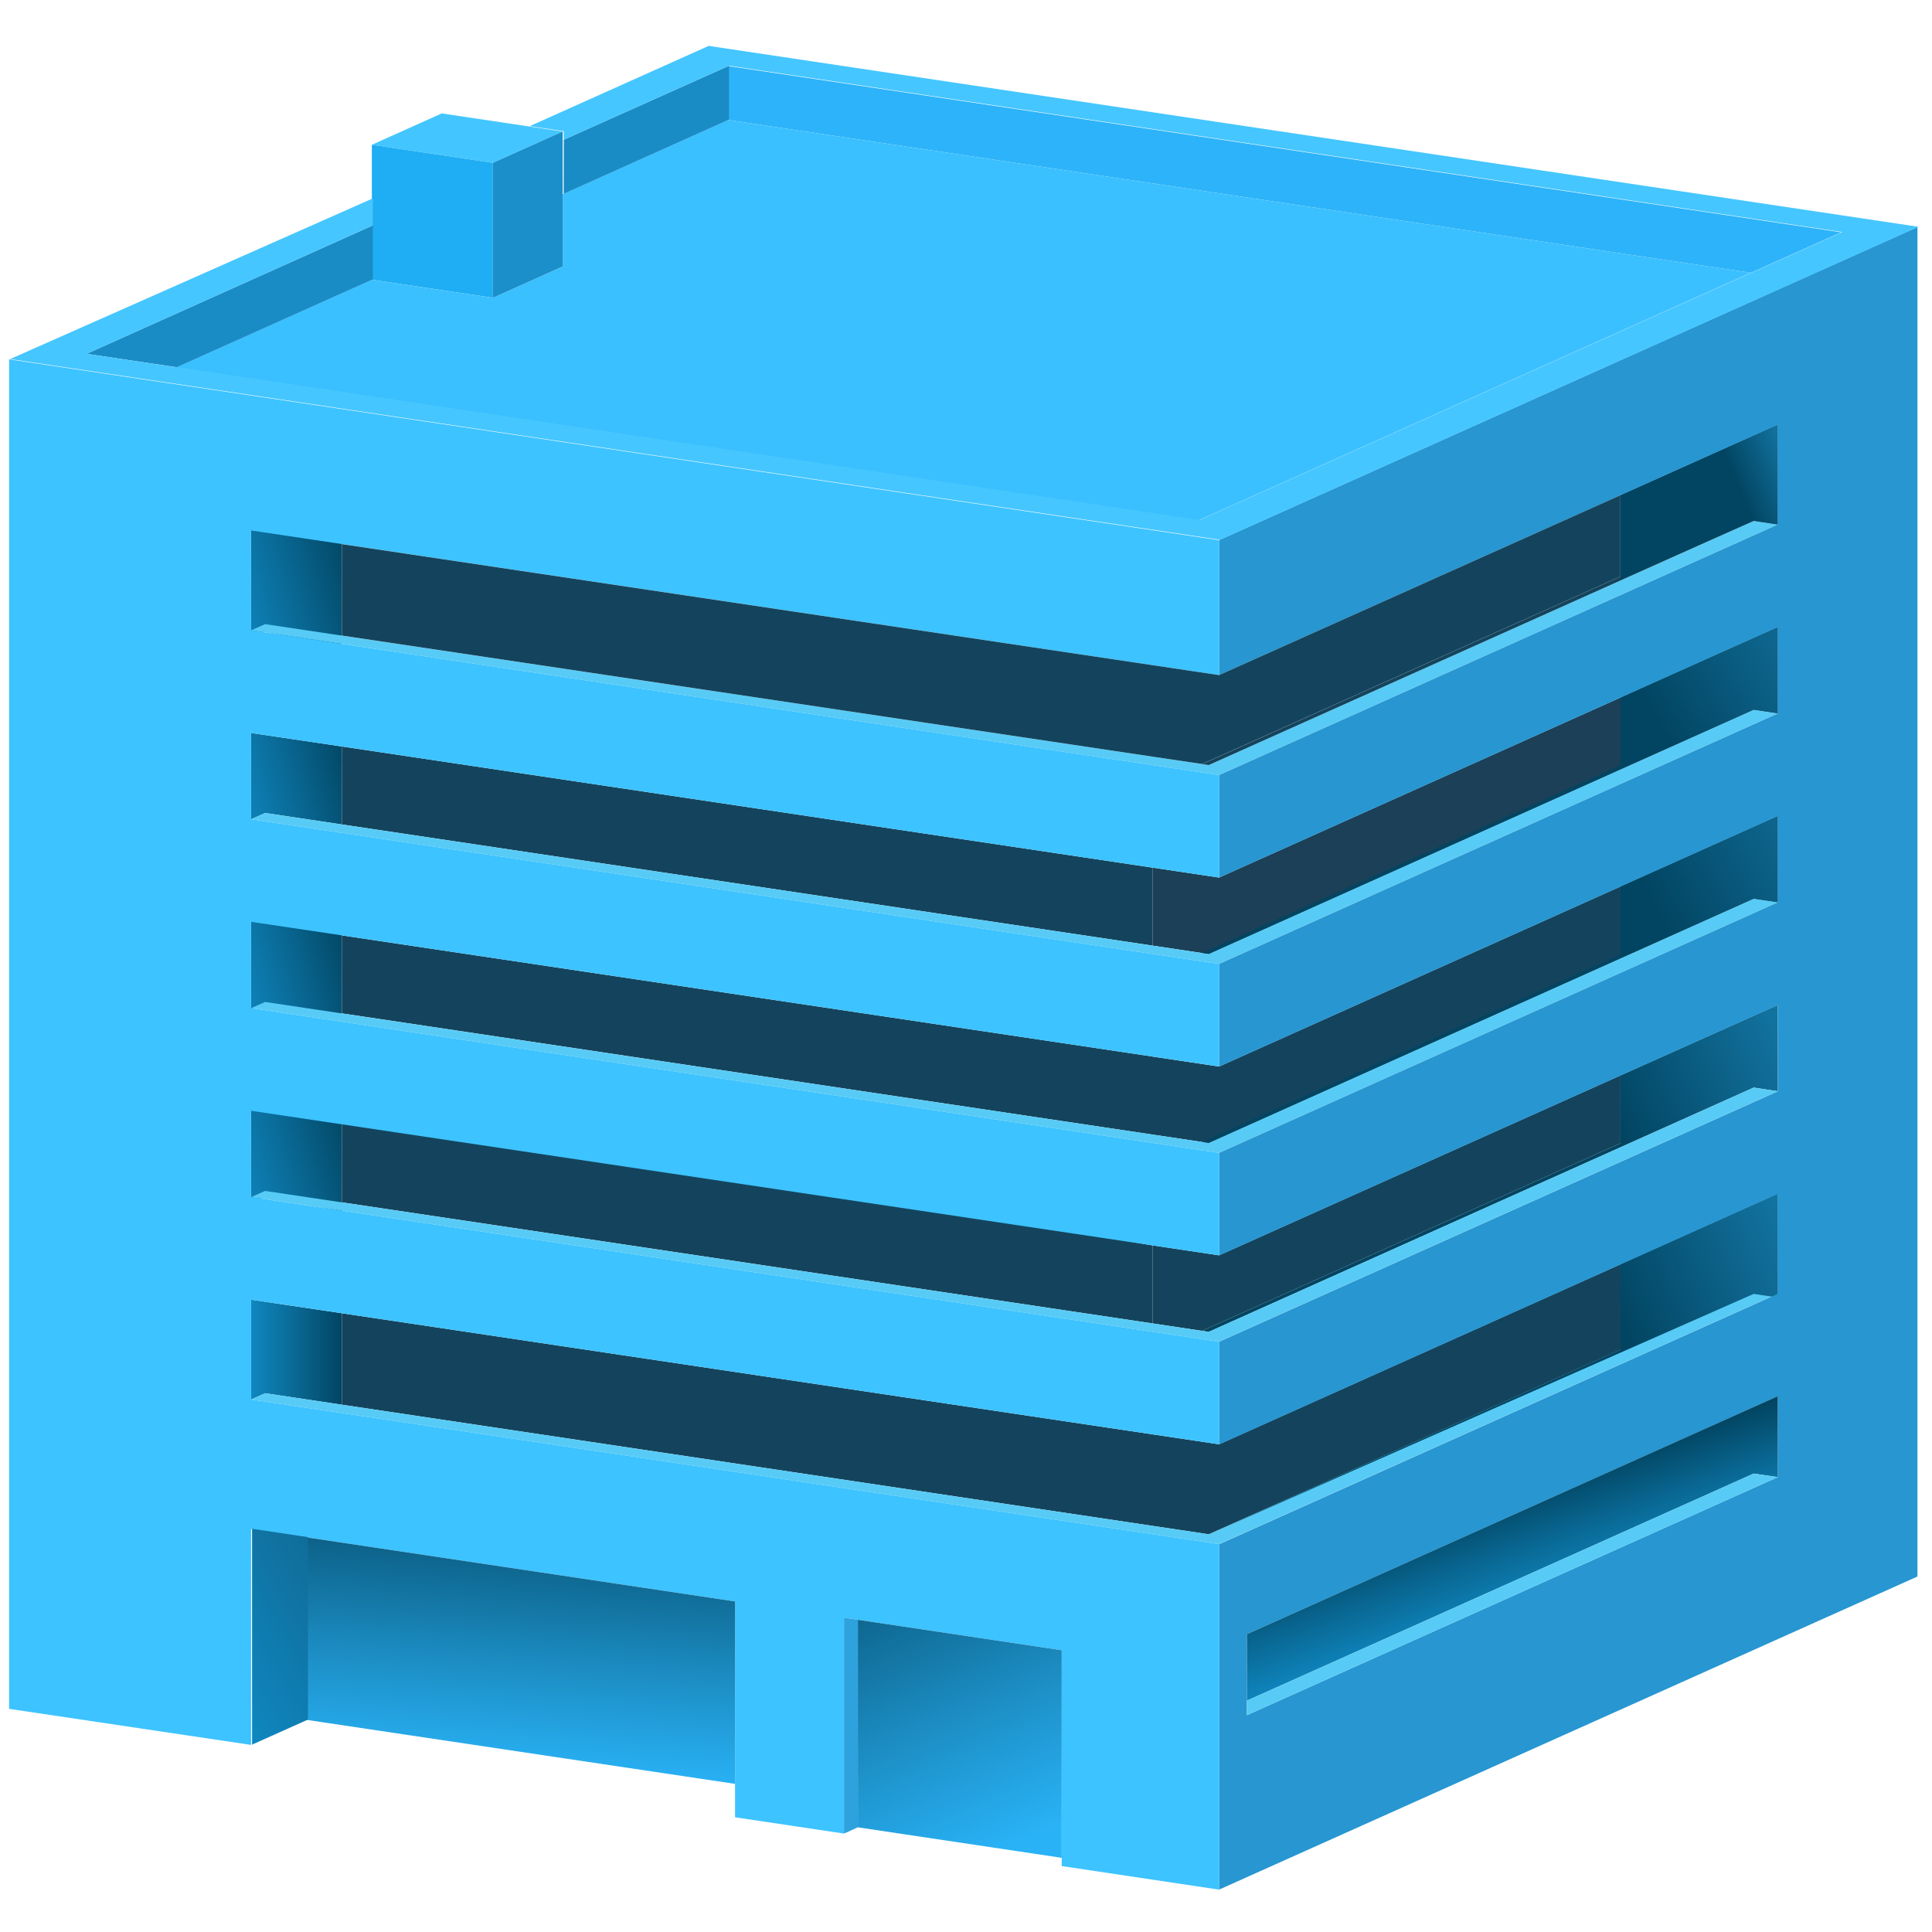 <?xml version="1.0" encoding="utf-8"?>
<svg xmlns="http://www.w3.org/2000/svg" xmlns:xlink="http://www.w3.org/1999/xlink" version="1.1" x="0px" y="0px" viewBox="0 0 3401.6 3401.6" style="enable-background:new 0 0 3401.6 3401.6;">
<style type="text/css">
	.st0{fill:#14445D;}
	.st1{fill:url(#SVGID_1_);}
	.st2{fill:url(#SVGID_00000181083891258995994610000013186574346621198994_);}
	.st3{fill:url(#SVGID_00000088839818640565339950000002728225022733843607_);}
	.st4{fill:url(#SVGID_00000098918790009818715110000005284553381088114331_);}
	.st5{fill:#1B4057;}
	.st6{fill:#57CBF5;}
	.st7{fill:url(#SVGID_00000045612156739657071270000003065839792045186695_);}
	.st8{fill:url(#SVGID_00000060720552896592707360000008063399259687830428_);}
	.st9{fill:url(#SVGID_00000026847587076962955580000000385889938996256660_);}
	.st10{fill:url(#SVGID_00000171691314511442375330000004430639013003997116_);}
	.st11{fill:url(#SVGID_00000071542289807546645720000010084872634607339168_);}
	.st12{fill:url(#SVGID_00000135662146493618136750000011147066628267003289_);}
	.st13{fill:#43C6FF;}
	.st14{fill:#1FADF3;}
	.st15{fill:#2DB3F9;}
	.st16{fill:#2796D1;}
	.st17{fill:#3BC0FF;}
	.st18{fill:#1A8FC9;}
	.st19{fill:#3DC3FF;}
	.st20{fill:url(#SVGID_00000007425523939412104620000005585165475045027491_);}
	.st21{fill:url(#SVGID_00000014604250780382812140000000491975439004529058_);}
	.st22{fill:#2EA2DD;}
	.st23{fill:url(#SVGID_00000075857127860925026450000015114949056356975489_);}
	.st24{fill:#1A8CC5;}
	.st25{fill:#45C6FF;}
	.st26{fill:url(#SVGID_00000119799346442517423210000007877489766658664364_);}
	.st27{display:none;}
	.st28{display:inline;fill:none;stroke:#000000;stroke-width:2;stroke-linecap:round;stroke-linejoin:round;stroke-miterlimit:10;}
	.st29{display:inline;fill:#FFFFFF;}
</style>
<g id="Camada_1">
	<g>
		<path class="st0" d="M2029.2,1997.5v-137.3L601.9,1646.9v137.3l0,0l1526.3,228.2l959.4-430l42.5,6.2v-152l-277,124.2v119.6&#xA;			l11.8,1.7l-11.8-1.7l-736.7,330.1l736.7-330.1v-119.6l-706.8,317l-117.1-17.5V1997.5z M601.9,1784.2v-137.3V1784.2z"/>
		<polygon class="st0" points="2029.2,1664.9 2029.2,1527.6 601.9,1314.3 601.9,1451.6"/>
		<linearGradient id="SVGID_1_" gradientUnits="userSpaceOnUse" x1="409.659" y1="1400.495" x2="620.88" y2="1345.092">
			<stop offset="1.428418e-03" style="stop-color:#0F87C0"/>
			<stop offset="0.511" style="stop-color:#096792"/>
			<stop offset="0.998" style="stop-color:#024562"/>
		</linearGradient>
		<polygon class="st1" points="601.9,1451.6 601.9,1314.3 442.1,1290.5 442.1,1442.5 466.7,1431.4"/>
		
			<linearGradient id="SVGID_00000001643660949672287150000017173965728249915543_" gradientUnits="userSpaceOnUse" x1="401.394" y1="1060.178" x2="627.046" y2="1000.991">
			<stop offset="1.428418e-03" style="stop-color:#0F87C0"/>
			<stop offset="0.511" style="stop-color:#096792"/>
			<stop offset="0.998" style="stop-color:#024562"/>
		</linearGradient>
		<polygon style="fill:url(#SVGID_00000001643660949672287150000017173965728249915543_);" points="601.9,1140.8 601.9,949.6 &#xA;			442.1,916.3 442.1,1128.1 466.7,1112.6"/>
		
			<linearGradient id="SVGID_00000157288296019824062280000016245941929295283117_" gradientUnits="userSpaceOnUse" x1="408.706" y1="1732.449" x2="621.592" y2="1676.61">
			<stop offset="1.428418e-03" style="stop-color:#0F87C0"/>
			<stop offset="0.511" style="stop-color:#096792"/>
			<stop offset="0.998" style="stop-color:#024562"/>
		</linearGradient>
		<polygon style="fill:url(#SVGID_00000157288296019824062280000016245941929295283117_);" points="601.9,1786.9 601.9,1643.5 &#xA;			442.1,1618.5 442.1,1777.4 466.7,1765.8"/>
		
			<linearGradient id="SVGID_00000100359433515264678540000010014242370970759088_" gradientUnits="userSpaceOnUse" x1="404.695" y1="2063.646" x2="624.584" y2="2005.97">
			<stop offset="1.428418e-03" style="stop-color:#0F87C0"/>
			<stop offset="0.511" style="stop-color:#096792"/>
			<stop offset="0.998" style="stop-color:#024562"/>
		</linearGradient>
		<polygon style="fill:url(#SVGID_00000100359433515264678540000010014242370970759088_);" points="601.9,2132.5 601.9,1962.8 &#xA;			442.1,1933.3 442.1,2121.2 466.7,2107.5"/>
		<polygon class="st5" points="2029.2,1664.9 2116.5,1678 2853.2,1347.7 2853.2,1228.2 2853.2,1347.7 2865,1349.5 2853.2,1347.7 &#xA;			2116.5,1678 2128.3,1679.7 3087.6,1249.7 3130.1,1256.1 3130.1,1103.9 2146.3,1545.1 2029.2,1527.6"/>
		<polygon class="st6" points="2128.3,1347 2116.5,1345.3 2116.5,1345.3 2116.5,1345.3 2029.2,1332.2 2029.2,1332.3 2029.2,1332.2 &#xA;			466.7,1098.9 442.1,1109.8 2146.3,1364.6 3130.1,923.4 3087.6,917"/>
		<polygon class="st6" points="2128.3,1679.7 2116.5,1678 2116.5,1678 2116.5,1678 2029.2,1664.9 2029.2,1665 2029.2,1664.9 &#xA;			601.9,1451.6 601.9,1451.7 601.9,1451.6 466.7,1431.4 442.1,1442.5 2146.3,1697.1 3130.1,1256.1 3087.6,1249.7"/>
		<polygon class="st6" points="2128.3,2012.4 466.7,1764.1 442.1,1775 2146.3,2029.8 3130.1,1588.6 3087.6,1582.4"/>
		<polygon class="st0" points="2029.2,2330.1 2116.5,2343.2 2853.2,2012.9 2853.2,1893.4 2146.3,2210.2 2029.2,2192.7"/>
		<polygon class="st0" points="2865,1016.8 2853.2,1015 2116.5,1345.3 2128.3,1347 3087.6,917 3130.1,923.4 3130.1,747.6 &#xA;			2853.2,871.8 2853.2,1015"/>
		
			<linearGradient id="SVGID_00000123402182664170180810000012599313727398314118_" gradientUnits="userSpaceOnUse" x1="442.099" y1="2380.794" x2="601.933" y2="2380.794">
			<stop offset="1.428418e-03" style="stop-color:#0F87C0"/>
			<stop offset="0.511" style="stop-color:#096792"/>
			<stop offset="0.998" style="stop-color:#024562"/>
		</linearGradient>
		<polygon style="fill:url(#SVGID_00000123402182664170180810000012599313727398314118_);" points="601.9,2473.2 601.9,2312.2 &#xA;			442.1,2288.3 442.1,2464.1 466.7,2453"/>
		<polygon class="st0" points="2029.2,2686.5 2029.2,2525.4 601.9,2312.2 601.9,2473.2 2116.5,2699.6 2853.2,2369.4 2853.2,2226 &#xA;			2853.2,2369.4 2865,2371.1 2853.2,2369.4 2116.5,2699.6 2128.3,2701.4 3087.6,2271.3 3130.1,2277.8 3130.1,2101.8 2146.3,2542.9 &#xA;			2029.2,2525.4"/>
		<polygon class="st6" points="2128.3,2701.4 2116.5,2699.6 2116.5,2699.6 2116.5,2699.6 601.9,2473.2 601.9,2473.3 601.9,2473.2 &#xA;			466.7,2453 442.1,2464.1 2146.3,2718.7 3130.1,2277.8 3087.6,2271.3"/>
		<path class="st0" d="M2029.2,2330.1v-137.4L601.9,1955.7v161.2l0,0L2029.2,2330.1z M601.9,1979.6v137.3V1979.6z"/>
		
			<linearGradient id="SVGID_00000081608014134039941320000002837496856034218899_" gradientUnits="userSpaceOnUse" x1="3595.738" y1="1648.187" x2="2843.19" y2="1966.75">
			<stop offset="2.136525e-03" style="stop-color:#29B2F6"/>
			<stop offset="0.338" style="stop-color:#1D90C7"/>
			<stop offset="1" style="stop-color:#024562"/>
		</linearGradient>
		<polygon style="fill:url(#SVGID_00000081608014134039941320000002837496856034218899_);" points="2865,2014.7 2853.2,2012.9 &#xA;			2116.5,2343.2 2128.3,2344.9 3087.6,1914.9 3130.1,1921.3 3130.1,1769.3 2853.2,1893.4 2853.2,2012.9"/>
		
			<linearGradient id="SVGID_00000181050623324601996200000003319192265191601044_" gradientUnits="userSpaceOnUse" x1="3600.939" y1="1993.836" x2="2848.915" y2="2312.177">
			<stop offset="2.136525e-03" style="stop-color:#29B2F6"/>
			<stop offset="0.338" style="stop-color:#1D90C7"/>
			<stop offset="1" style="stop-color:#024562"/>
		</linearGradient>
		<polygon style="fill:url(#SVGID_00000181050623324601996200000003319192265191601044_);" points="2865,2377.9 2853.2,2376.1 &#xA;			2128.3,2701.4 2128.3,2701.4 3087.6,2278.1 3130.1,2284.5 3130.1,2101.8 2853.2,2226 2853.2,2376.1"/>
		
			<linearGradient id="SVGID_00000065770006596967581700000004227529391760108682_" gradientUnits="userSpaceOnUse" x1="3724.888" y1="1167.05" x2="2921.555" y2="1613.731">
			<stop offset="0" style="stop-color:#29B2F6"/>
			<stop offset="0.336" style="stop-color:#1D90C7"/>
			<stop offset="1" style="stop-color:#024562"/>
		</linearGradient>
		<polygon style="fill:url(#SVGID_00000065770006596967581700000004227529391760108682_);" points="2865,1682.1 2853.2,1680.3 &#xA;			2116.5,2010.6 2128.3,2012.3 3087.6,1582.3 3130.1,1588.7 3130.1,1436.7 2853.2,1560.8 2853.2,1680.3"/>
		
			<linearGradient id="SVGID_00000099657930484745605980000002414408060537988786_" gradientUnits="userSpaceOnUse" x1="3669.117" y1="841.893" x2="2924.648" y2="1281.648">
			<stop offset="2.136525e-03" style="stop-color:#29B2F6"/>
			<stop offset="0.338" style="stop-color:#1D90C7"/>
			<stop offset="1" style="stop-color:#024562"/>
		</linearGradient>
		<polygon style="fill:url(#SVGID_00000099657930484745605980000002414408060537988786_);" points="2865,1349.4 2853.2,1347.6 &#xA;			2116.5,1677.9 2128.3,1679.6 3087.6,1249.6 3130.1,1256 3130.1,1104 2853.2,1228.1 2853.2,1347.6"/>
		
			<linearGradient id="SVGID_00000153703278787839882120000016539158874621708474_" gradientUnits="userSpaceOnUse" x1="3298.565" y1="764.214" x2="3063.558" y2="863.696">
			<stop offset="2.136525e-03" style="stop-color:#29B2F6"/>
			<stop offset="0.338" style="stop-color:#1D90C7"/>
			<stop offset="1" style="stop-color:#024562"/>
		</linearGradient>
		<polyline style="fill:url(#SVGID_00000153703278787839882120000016539158874621708474_);" points="3087.6,917 3130.1,923.4 &#xA;			3130.1,747.6 2853.2,871.8 2853.2,1020.3"/>
		<polygon class="st6" points="2128.3,2344.9 2116.5,2343.2 2116.5,2343.2 2116.5,2343.2 2029.2,2330.1 2029.2,2330.2 &#xA;			2029.2,2330.1 466.7,2096.8 442.1,2107.7 2146.3,2362.3 3130.1,1921.3 3087.6,1914.9"/>
		<polygon class="st13" points="654.7,254.9 867.8,286.7 990.7,231.5 931.1,222.6 931,222.6 931.1,222.6 777.7,199.7"/>
		<polygon class="st14" points="867.8,524.3 867.8,392.4 867.8,381.8 867.8,286.7 654.7,254.9 654.7,349.9 654.7,397.4 654.7,492.5"/>
		<polygon class="st15" points="3241.7,409 1281.9,116.3 1281.9,211.2 3082.7,480.3"/>
		<path class="st16" d="M2146.3,1188.6l706.8-316.8v-0.1v0.1l277-124.1v175.8l-983.8,441.2v180.5l983.8-441.2v152.2l-983.8,441&#xA;			v180.7l706.8-317v-0.1v0.1l277-124.2v152l-983.8,441.2v180.5l706.8-316.8v-0.1v0.1l277-124.1v152l-983.8,441v180.7l983.8-441.2&#xA;			v176l-983.8,441V3327L3376,2775.7V399.8L2146.3,951V1188.6z M3130.1,2600.7l-934.7,419.1v-25.5v-117.1l934.7-418.9V2600.7z"/>
		<polyline class="st17" points="309.5,647.1 2110.2,916.3 3082.7,480.3 1281.9,211.2 990.7,341.9 990.7,469.1 867.8,524.3 &#xA;			654.7,492.5 309.5,647.1 654.7,492.5"/>
		<polygon class="st18" points="867.8,381.8 867.8,392.4 867.8,524.3 990.7,469.1 990.7,341.9 990.7,241 990.7,234.8 990.7,231.5 &#xA;			867.8,286.7"/>
		<polygon class="st19" points="442.1,2464.1 442.1,2288.3 601.9,2312.2 601.9,2312.1 601.9,2312.2 2029.2,2525.4 2029.2,2525.4 &#xA;			2029.2,2525.4 2146.3,2542.9 2146.3,2362.3 442.1,2107.7 442.1,1955.7 2029.2,2192.7 2029.2,2192.7 2029.2,2192.7 2146.3,2210.2 &#xA;			2146.3,2029.8 442.1,1775 442.1,1623 2029.2,1860.2 2029.2,1860.2 2029.2,1860.2 2146.3,1877.7 2146.3,1697.1 442.1,1442.5 &#xA;			442.1,1290.5 601.9,1314.3 601.9,1314.2 601.9,1314.3 2029.2,1527.6 2029.2,1527.5 2029.2,1527.6 2146.3,1545.1 2146.3,1364.6 &#xA;			442.1,1109.8 442.1,934 2146.3,1188.6 2146.3,951 16,632.7 16,3008.7 442.1,3072.2 442.1,2692.2 1294.2,2819.6 1294.2,3140.8 &#xA;			1294.2,3199.6 1486,3228.3 1486,2848.2 1510.4,2851.9 1510.4,2851.8 1510.4,2851.9 1869.3,2905.5 1869.3,3271 1869.3,3285.5 &#xA;			2146.3,3327 2146.3,2718.7"/>
		
			<linearGradient id="SVGID_00000133491121022272144590000010293677618223966381_" gradientUnits="userSpaceOnUse" x1="1772.454" y1="3251.943" x2="1503.897" y2="2632.195">
			<stop offset="2.136525e-03" style="stop-color:#29B2F6"/>
			<stop offset="0.338" style="stop-color:#1D90C7"/>
			<stop offset="1" style="stop-color:#024562"/>
		</linearGradient>
		<polygon style="fill:url(#SVGID_00000133491121022272144590000010293677618223966381_);" points="1510.4,2851.9 1510.4,3217.3 &#xA;			1869.3,3271 1869.3,2905.5"/>
		
			<linearGradient id="SVGID_00000029731177568303619020000003988614316470315408_" gradientUnits="userSpaceOnUse" x1="903.229" y1="3121.564" x2="940.164" y2="2604.476">
			<stop offset="2.136525e-03" style="stop-color:#29B2F6"/>
			<stop offset="0.338" style="stop-color:#1D90C7"/>
			<stop offset="1" style="stop-color:#024562"/>
		</linearGradient>
		<polyline style="fill:url(#SVGID_00000029731177568303619020000003988614316470315408_);" points="540.5,3028.2 540.5,2706.9 &#xA;			540.5,3028.2 1294.2,3140.8 1294.2,2819.6 540.5,2706.9"/>
		<path class="st0" d="M601.9,1119L601.9,1119l1427.2,213.2v-161v161l87.3,13l736.7-330.2V871.8l-706.8,316.8L601.9,958V1119z&#xA;			 M601.9,958v161V958z"/>
		<polygon class="st22" points="1486,2848.2 1486,3228.3 1510.4,3217.3 1510.4,2851.9"/>
		
			<linearGradient id="SVGID_00000110429882695650236190000001113883654036905114_" gradientUnits="userSpaceOnUse" x1="2697.088" y1="2821.868" x2="2632.452" y2="2641.811">
			<stop offset="1.428418e-03" style="stop-color:#0F87C0"/>
			<stop offset="0.511" style="stop-color:#096792"/>
			<stop offset="0.998" style="stop-color:#024562"/>
		</linearGradient>
		<polygon style="fill:url(#SVGID_00000110429882695650236190000001113883654036905114_);" points="2195.4,2994.3 3087.6,2594.5 &#xA;			3087.6,2477.3 3087.6,2594.5 3130.1,2600.7 3130.1,2458.2 2195.4,2877.2"/>
		<polygon class="st6" points="2195.4,2994.3 2195.4,3019.8 3130.1,2600.7 3087.6,2594.5"/>
	</g>
	<polygon class="st24" points="992.6,246 1283.6,115.7 1283.6,210.6 992.4,341.3"/>
	<polygon class="st24" points="152.3,623 656.4,396.8 656.4,491.9 311.2,646.6"/>
	<polygon class="st25" points="1247.7,80.8 932.7,222.1 992.4,230.9 992.6,246 1283.6,115.7 3243.5,408.5 2111.9,915.7 152.3,623 &#xA;		656.4,396.8 656.4,349.3 17.8,632.2 2148,950.4 3377.8,399.3"/>
	
		<linearGradient id="SVGID_00000127737311440896969060000006075899602101925306_" gradientUnits="userSpaceOnUse" x1="364.3" y1="2933.918" x2="647.838" y2="2770.217">
		<stop offset="0" style="stop-color:#0F87C0"/>
		<stop offset="0.966" style="stop-color:#106892"/>
		<stop offset="1" style="stop-color:#106790"/>
	</linearGradient>
	<polygon style="fill:url(#SVGID_00000127737311440896969060000006075899602101925306_);" points="443.8,3071.7 542.2,3027.6 &#xA;		542.2,2706.4 443.8,2691.6"/>
</g>
<g id="Layer_2" class="st27">
	<line class="st28" x1="1445.9" y1="843.4" x2="1445.9" y2="788.7"/>
	<line class="st28" x1="1084.5" y1="923.3" x2="1084.5" y2="950.7"/>
	<line class="st28" x1="1278.1" y1="857" x2="1278.1" y2="992"/>
	<line class="st28" x1="1207.3" y1="941.7" x2="1207.3" y2="1023.8"/>
	<line class="st28" x1="1018.7" y1="2466.6" x2="962" y2="2492"/>
	<line class="st28" x1="1084.5" y1="950.7" x2="1084.5" y2="1005.5"/>
	<line class="st28" x1="1018.7" y1="2466.6" x2="1453" y2="2531.5"/>
	<line class="st28" x1="1018.7" y1="2281.5" x2="1018.7" y2="2466.6"/>
	<line class="st28" x1="1577.6" y1="2575.6" x2="1563.5" y2="2581.9"/>
	<line class="st28" x1="1054.1" y1="2146.9" x2="1054.1" y2="2054"/>
	<line class="st28" x1="2351.3" y1="2004.4" x2="2351.3" y2="2087"/>
	<line class="st28" x1="1876.5" y1="2269.7" x2="1876.5" y2="2176.9"/>
	<line class="st28" x1="1054.1" y1="1941.5" x2="1054.1" y2="1862.4"/>
	<line class="st28" x1="1876.5" y1="2064.4" x2="1876.5" y2="1985.2"/>
	<line class="st28" x1="2351.3" y1="1812.7" x2="2351.3" y2="1881.6"/>
	<line class="st28" x1="1577.6" y1="2575.6" x2="1784.4" y2="2606.5"/>
	<line class="st28" x1="1577.6" y1="2365" x2="1577.6" y2="2575.6"/>
	<line class="st28" x1="1054.1" y1="1749.8" x2="1054.1" y2="1670.7"/>
	<line class="st28" x1="1876.5" y1="1872.7" x2="1876.5" y2="1793.6"/>
	<line class="st28" x1="2351.3" y1="1621" x2="2351.3" y2="1690"/>
	<line class="st28" x1="2486.4" y1="2216.7" x2="2510.9" y2="2220.3"/>
	<line class="st28" x1="2486.4" y1="2216.7" x2="2486.4" y2="2149.2"/>
	<line class="st28" x1="1972.3" y1="2447.1" x2="2486.4" y2="2216.7"/>
	<line class="st28" x1="1054.1" y1="1558.2" x2="1054.1" y2="1479"/>
	<line class="st28" x1="1876.5" y1="1681.1" x2="1876.5" y2="1601.9"/>
	<line class="st28" x1="2351.3" y1="1429.4" x2="2351.3" y2="1498.3"/>
	<line class="st28" x1="1926.8" y1="2277.3" x2="2351.3" y2="2087"/>
	<line class="st28" x1="2351.3" y1="2087" x2="2358.1" y2="2088"/>
	<line class="st28" x1="1054.1" y1="1366.5" x2="1054.1" y2="1273.7"/>
	<line class="st28" x1="1876.5" y1="1489.4" x2="1876.5" y2="1396.6"/>
	<line class="st28" x1="2351.3" y1="1224" x2="2351.3" y2="1306.6"/>
	<line class="st28" x1="2358.1" y1="1882.6" x2="2351.3" y2="1881.6"/>
	<line class="st28" x1="1926.8" y1="2071.9" x2="2351.3" y2="1881.6"/>
	<line class="st28" x1="2486.4" y1="2030.5" x2="2510.9" y2="2034.2"/>
	<line class="st28" x1="2486.4" y1="2030.5" x2="1933.6" y2="2278.3"/>
	<line class="st28" x1="976.2" y1="2135.2" x2="1933.6" y2="2278.3"/>
	<line class="st28" x1="976.2" y1="2135.2" x2="962" y2="2141.6"/>
	<line class="st28" x1="2358.1" y1="1691" x2="2351.3" y2="1690"/>
	<line class="st28" x1="1926.8" y1="1880.2" x2="2351.3" y2="1690"/>
	<line class="st28" x1="2486.4" y1="1825.1" x2="2510.9" y2="1828.8"/>
	<line class="st28" x1="2486.4" y1="1825.1" x2="1933.6" y2="2072.9"/>
	<line class="st28" x1="976.2" y1="1929.9" x2="1933.6" y2="2072.9"/>
	<line class="st28" x1="976.2" y1="1929.9" x2="962" y2="1936.2"/>
	<line class="st28" x1="2358.1" y1="1499.3" x2="2351.3" y2="1498.3"/>
	<line class="st28" x1="1926.8" y1="1688.6" x2="2351.3" y2="1498.3"/>
	<line class="st28" x1="2486.4" y1="1633.5" x2="2510.9" y2="1637.1"/>
	<line class="st28" x1="2486.4" y1="1633.5" x2="1933.6" y2="1881.3"/>
	<line class="st28" x1="976.2" y1="1738.2" x2="1933.6" y2="1881.3"/>
	<line class="st28" x1="976.2" y1="1738.2" x2="962" y2="1744.5"/>
	<line class="st28" x1="2358.1" y1="1307.6" x2="2351.3" y2="1306.6"/>
	<line class="st28" x1="1926.8" y1="1496.9" x2="2351.3" y2="1306.6"/>
	<line class="st28" x1="2486.4" y1="1441.8" x2="2510.9" y2="1445.5"/>
	<line class="st28" x1="2486.4" y1="1441.8" x2="1933.6" y2="1689.6"/>
	<line class="st28" x1="976.2" y1="1546.5" x2="1933.6" y2="1689.6"/>
	<line class="st28" x1="976.2" y1="1546.5" x2="962" y2="1552.9"/>
	<line class="st28" x1="1207.3" y1="1023.8" x2="1278.1" y2="992"/>
	<line class="st28" x1="1084.5" y1="1005.5" x2="1207.3" y2="1023.8"/>
	<line class="st28" x1="1084.5" y1="1005.5" x2="885.6" y2="1094.6"/>
	<line class="st28" x1="2483.6" y1="998.5" x2="1445.9" y2="843.4"/>
	<line class="st28" x1="1445.9" y1="843.4" x2="1278.1" y2="918.7"/>
	<line class="st28" x1="2486.4" y1="1250.1" x2="2510.9" y2="1253.8"/>
	<line class="st28" x1="2486.4" y1="1250.1" x2="1933.6" y2="1497.9"/>
	<line class="st28" x1="976.2" y1="1354.9" x2="1933.6" y2="1497.9"/>
	<line class="st28" x1="976.2" y1="1354.9" x2="962" y2="1361.2"/>
	<line class="st28" x1="1923.2" y1="1249.7" x2="2575.2" y2="957.4"/>
	<line class="st28" x1="794" y1="1081" x2="1923.2" y2="1249.7"/>
	<line class="st28" x1="1084.5" y1="950.7" x2="794" y2="1081"/>
	<line class="st28" x1="1445.9" y1="788.7" x2="1278.2" y2="863.8"/>
	<line class="st28" x1="2575.2" y1="957.4" x2="1445.9" y2="788.7"/>
	<line class="st28" x1="2652.6" y1="952.1" x2="1425.2" y2="768.6"/>
	<line class="st28" x1="1083.8" y1="921.6" x2="716.5" y2="1086.3"/>
	<line class="st28" x1="1425.2" y1="768.6" x2="1243.7" y2="850"/>
	<line class="st28" x1="1784.4" y1="2614.9" x2="1784.4" y2="2395.9"/>
	<line class="st28" x1="1784.4" y1="2614.9" x2="1944" y2="2638.8"/>
	<line class="st28" x1="962" y1="2141.6" x2="1944" y2="2288.3"/>
	<line class="st28" x1="962" y1="2040.3" x2="962" y2="2141.6"/>
	<line class="st28" x1="962" y1="2040.3" x2="1944" y2="2187"/>
	<line class="st28" x1="962" y1="1936.2" x2="1944" y2="2082.9"/>
	<line class="st28" x1="962" y1="1848.6" x2="962" y2="1936.2"/>
	<line class="st28" x1="962" y1="1848.6" x2="1944" y2="1995.3"/>
	<line class="st28" x1="962" y1="1744.5" x2="1944" y2="1891.3"/>
	<line class="st28" x1="962" y1="1656.9" x2="962" y2="1744.5"/>
	<line class="st28" x1="962" y1="1656.9" x2="1944" y2="1803.7"/>
	<line class="st28" x1="962" y1="1552.9" x2="1944" y2="1699.6"/>
	<line class="st28" x1="962" y1="1465.3" x2="962" y2="1552.9"/>
	<line class="st28" x1="962" y1="1465.3" x2="1944" y2="1612"/>
	<line class="st28" x1="962" y1="1361.2" x2="1944" y2="1508"/>
	<line class="st28" x1="962" y1="1259.9" x2="962" y2="1361.2"/>
	<line class="st28" x1="1944" y1="1406.6" x2="962" y2="1259.9"/>
	<line class="st28" x1="1944" y1="1269.7" x2="716.5" y2="1086.3"/>
	<line class="st28" x1="716.5" y1="1086.3" x2="716.5" y2="2455.4"/>
	<line class="st28" x1="716.5" y1="2455.4" x2="962" y2="2492"/>
	<line class="st28" x1="962" y1="2273" x2="962" y2="2492"/>
	<line class="st28" x1="1453" y1="2346.4" x2="962" y2="2273"/>
	<line class="st28" x1="1453" y1="2565.4" x2="1453" y2="2346.4"/>
	<line class="st28" x1="1453" y1="2565.4" x2="1563.5" y2="2581.9"/>
	<line class="st28" x1="1563.5" y1="2362.9" x2="1563.5" y2="2581.9"/>
	<line class="st28" x1="1784.4" y1="2395.9" x2="1563.5" y2="2362.9"/>
	<line class="st28" x1="2510.9" y1="2220.3" x2="2510.9" y2="2138.2"/>
	<line class="st28" x1="1972.3" y1="2461.8" x2="2510.9" y2="2220.3"/>
	<line class="st28" x1="1972.3" y1="2379.6" x2="1972.3" y2="2461.8"/>
	<line class="st28" x1="2510.9" y1="2138.2" x2="1972.3" y2="2379.6"/>
	<line class="st28" x1="2510.9" y1="2034.2" x2="2510.9" y2="1932.8"/>
	<line class="st28" x1="2510.9" y1="2034.2" x2="1944" y2="2288.3"/>
	<line class="st28" x1="1944" y1="2638.8" x2="1944" y2="2288.3"/>
	<line class="st28" x1="2652.6" y1="2321.1" x2="1944" y2="2638.8"/>
	<line class="st28" x1="2652.6" y1="2321.1" x2="2652.6" y2="952.1"/>
	<line class="st28" x1="2652.6" y1="952.1" x2="1944" y2="1269.7"/>
	<line class="st28" x1="1944" y1="1406.6" x2="1944" y2="1269.7"/>
	<line class="st28" x1="2510.9" y1="1152.5" x2="1944" y2="1406.6"/>
	<line class="st28" x1="2510.9" y1="1253.8" x2="2510.9" y2="1152.5"/>
	<line class="st28" x1="2510.9" y1="1253.8" x2="1944" y2="1508"/>
	<line class="st28" x1="1944" y1="1612" x2="1944" y2="1508"/>
	<line class="st28" x1="2510.9" y1="1357.8" x2="1944" y2="1612"/>
	<line class="st28" x1="2510.9" y1="1445.5" x2="2510.9" y2="1357.8"/>
	<line class="st28" x1="2510.9" y1="1445.5" x2="1944" y2="1699.6"/>
	<line class="st28" x1="1944" y1="1803.7" x2="1944" y2="1699.6"/>
	<line class="st28" x1="2510.9" y1="1549.5" x2="1944" y2="1803.7"/>
	<line class="st28" x1="2510.9" y1="1637.1" x2="2510.9" y2="1549.5"/>
	<line class="st28" x1="2510.9" y1="1637.1" x2="1944" y2="1891.3"/>
	<line class="st28" x1="1944" y1="1995.3" x2="1944" y2="1891.3"/>
	<line class="st28" x1="2510.9" y1="1741.2" x2="1944" y2="1995.3"/>
	<line class="st28" x1="2510.9" y1="1828.8" x2="2510.9" y2="1741.2"/>
	<line class="st28" x1="2510.9" y1="1828.8" x2="1944" y2="2082.9"/>
	<line class="st28" x1="1944" y1="2187" x2="1944" y2="2082.9"/>
	<line class="st28" x1="2510.9" y1="1932.8" x2="1944" y2="2187"/>
	<line class="st28" x1="1278.1" y1="855.1" x2="1278.1" y2="860.6"/>
	<line class="st28" x1="1084.5" y1="868.6" x2="1084.5" y2="923.3"/>
	<line class="st28" x1="1207.3" y1="886.9" x2="1207.3" y2="947.8"/>
	<line class="st28" x1="1155.4" y1="836.8" x2="1084.5" y2="868.6"/>
	<line class="st28" x1="1084.5" y1="868.6" x2="1207.3" y2="886.9"/>
	<line class="st28" x1="1207.3" y1="886.9" x2="1278.1" y2="855.1"/>
	<line class="st28" x1="1278.1" y1="855.1" x2="1155.4" y2="836.8"/>
	<path class="st29" d="M2495.9,1101.8c-6.4,0-6.4,10,0,10C2502.3,1111.8,2502.3,1101.8,2495.9,1101.8z"/>
</g>
</svg>